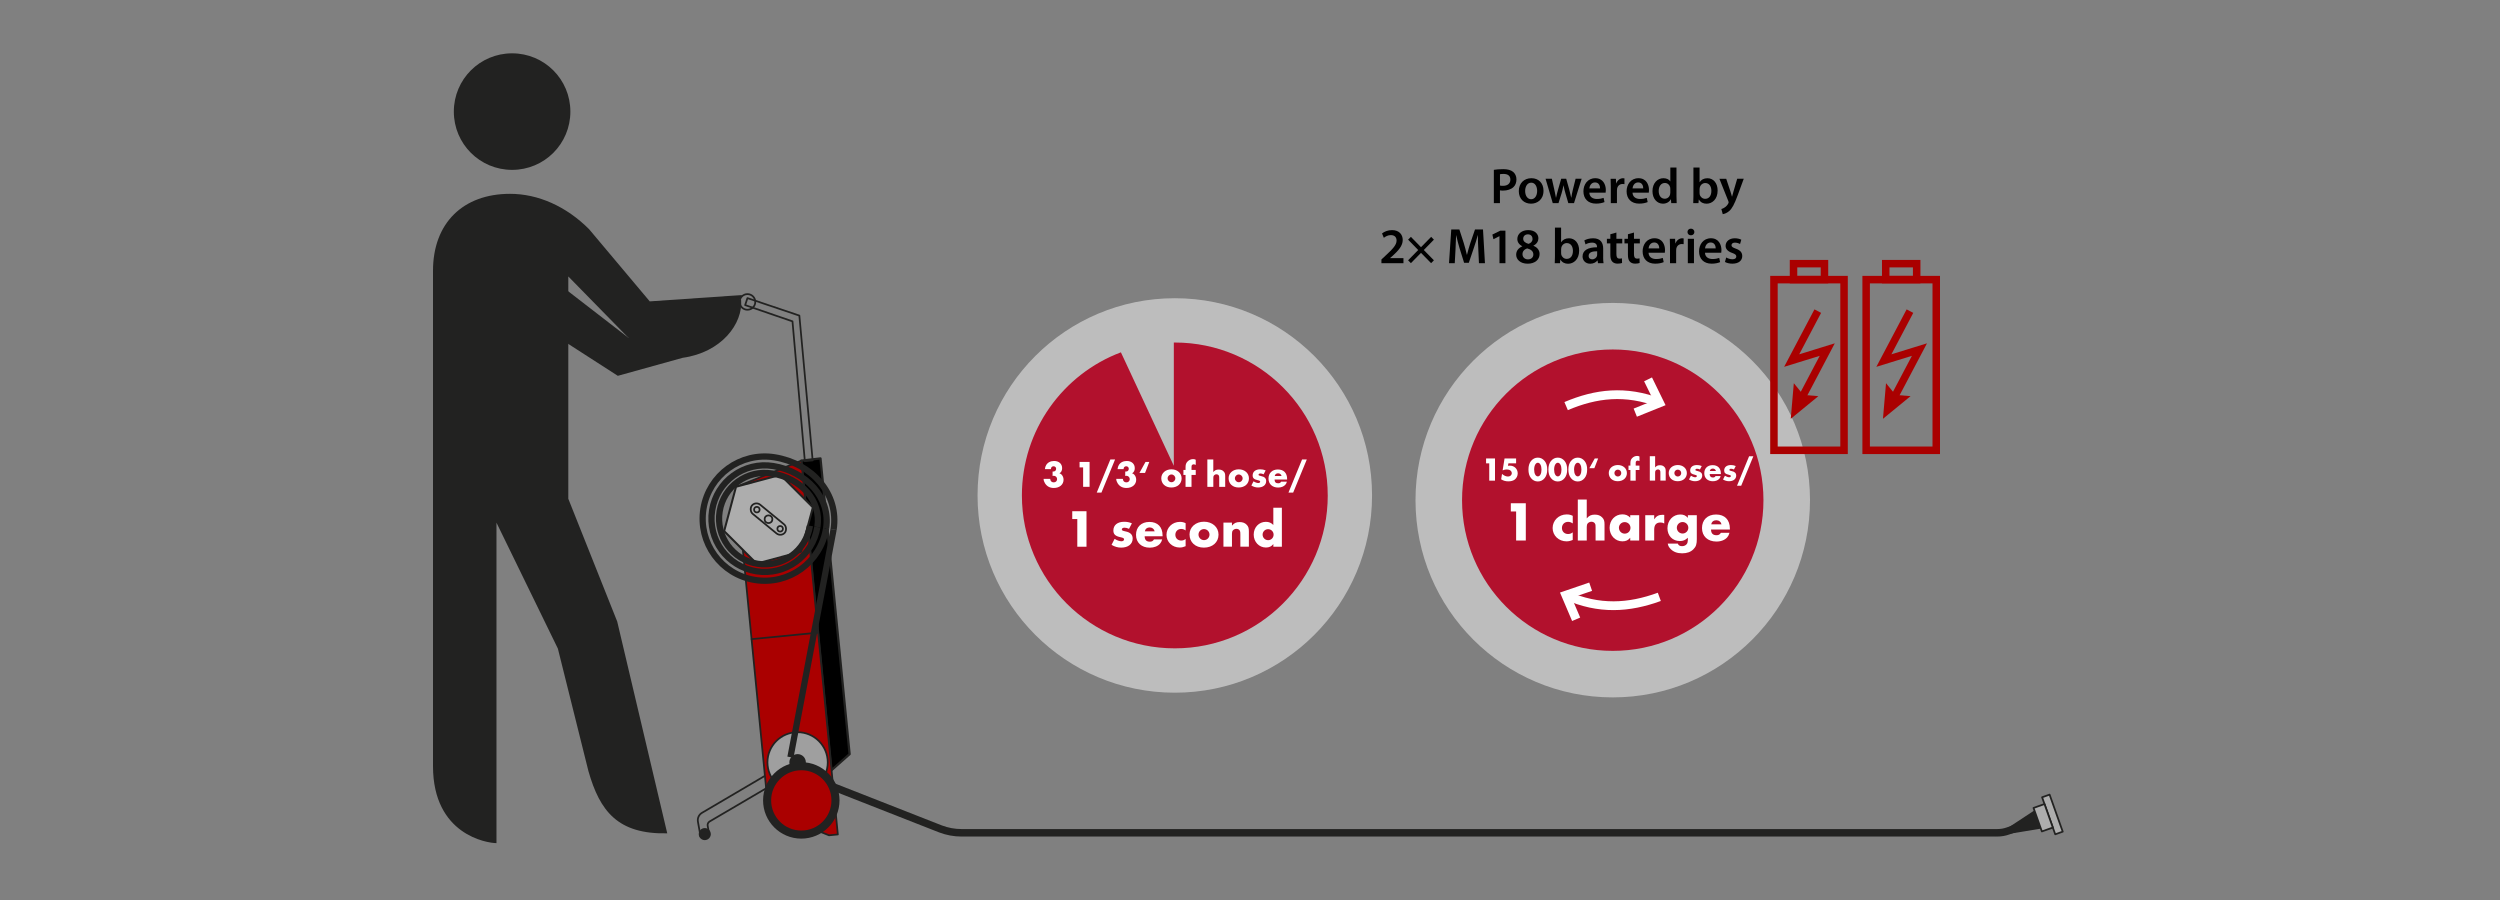 <?xml version="1.0" encoding="UTF-8"?><svg id="Vrstva_2" xmlns="http://www.w3.org/2000/svg" viewBox="0 0 1000 360"><rect x="0" y="0" width="1000" height="360" fill="#808080" stroke="none"/><defs><style>.cls-1,.cls-2,.cls-3,.cls-4,.cls-5,.cls-6,.cls-7,.cls-8{stroke:#222221;stroke-linejoin:round;}.cls-1,.cls-2,.cls-5,.cls-6,.cls-7,.cls-8{stroke-linecap:round;}.cls-1,.cls-2,.cls-6,.cls-8{stroke-width:.71px;}.cls-1,.cls-5{fill:#adadad;}.cls-9{stroke:#fff;stroke-width:3.51px;}.cls-9,.cls-10,.cls-3,.cls-4,.cls-8{fill:none;}.cls-10{stroke:#a00;}.cls-10,.cls-4{stroke-width:3px;}.cls-2,.cls-11{fill:#a00;}.cls-12{fill:#d7d7d7;}.cls-12,.cls-13,.cls-14,.cls-11,.cls-15,.cls-16{stroke-width:0px;}.cls-3{stroke-width:2.5px;}.cls-13,.cls-7{fill:#000;}.cls-14{fill:#222221;}.cls-17{opacity:.7;}.cls-5{stroke-width:.82px;}.cls-6{fill:#9f9f9f;}.cls-7{stroke-width:.92px;}.cls-15{fill:#fff;}.cls-16{fill:#b2112d;}</style></defs><polygon class="cls-7" points="339.84 301.65 332.59 308.08 320.52 184.26 328.19 183.37 339.84 301.65"/><g class="cls-17"><path class="cls-12" d="M645.1,278.96c43.57,0,78.9-35.32,78.9-78.9s-35.32-78.89-78.9-78.89-78.9,35.32-78.9,78.89,35.32,78.9,78.9,78.9"/></g><path class="cls-16" d="M645.1,260.35c33.29,0,60.28-26.99,60.28-60.28s-26.99-60.28-60.28-60.28-60.28,26.99-60.28,60.28,26.99,60.28,60.28,60.28"/><g class="cls-17"><path class="cls-12" d="M469.92,277.08c43.57,0,78.9-35.32,78.9-78.9s-35.32-78.89-78.9-78.89-78.9,35.32-78.9,78.89,35.32,78.9,78.9,78.9"/></g><path class="cls-16" d="M531.09,198.18c0-33.78-27.39-61.17-61.17-61.17-.13,0-.26,0-.39.01v49.31l-21.17-45.4c-23.14,8.72-39.6,31.06-39.6,57.24,0,33.78,27.39,61.17,61.17,61.17s61.17-27.39,61.17-61.17"/><path class="cls-15" d="M421.04,188.61h.3c.66.01,1.11-.43,1.11-1.11,0-.57-.43-.99-1.02-.99-.64,0-1.05.42-1.06,1.14h-2.41c.09-.73.22-1.15.51-1.63.6-1.03,1.76-1.63,3.17-1.63,1.93,0,3.21,1.14,3.21,2.87,0,.96-.33,1.6-1.06,2.08.45.15.67.28.93.6.45.52.7,1.23.7,1.96,0,1.93-1.61,3.29-3.9,3.29-1.6,0-2.79-.66-3.56-1.94-.36-.61-.51-1.08-.52-1.69h2.64c.06.88.58,1.39,1.42,1.39.78,0,1.34-.55,1.34-1.3s-.61-1.34-1.36-1.34c-.15,0-.24.01-.45.07v-1.76Z"/><path class="cls-15" d="M431.83,186.97v-2.2h4v9.96h-2.58v-7.77h-1.42Z"/><path class="cls-15" d="M446.03,183.79l-5.45,13.24h-1.88l5.44-13.24h1.9Z"/><path class="cls-15" d="M450.1,188.61h.3c.66.01,1.11-.43,1.11-1.11,0-.57-.43-.99-1.02-.99-.64,0-1.05.42-1.06,1.14h-2.41c.09-.73.22-1.15.51-1.63.6-1.03,1.76-1.63,3.17-1.63,1.93,0,3.21,1.14,3.21,2.87,0,.96-.33,1.6-1.06,2.08.45.15.67.28.93.6.45.52.7,1.23.7,1.96,0,1.93-1.61,3.29-3.9,3.29-1.6,0-2.79-.66-3.56-1.94-.36-.61-.51-1.08-.52-1.69h2.64c.06.88.58,1.39,1.42,1.39.78,0,1.34-.55,1.34-1.3s-.61-1.34-1.36-1.34c-.15,0-.24.01-.45.07v-1.76Z"/><path class="cls-15" d="M455.77,189.17l2.43-4.39h1.52l-1.7,4.39h-2.26Z"/><path class="cls-15" d="M472.65,191.35c0,2.15-1.69,3.65-4.11,3.65s-4.03-1.52-4.03-3.7c0-2.05,1.73-3.57,4.06-3.57s4.08,1.51,4.08,3.63ZM467.04,191.32c0,.87.69,1.57,1.55,1.57s1.54-.7,1.54-1.55-.69-1.55-1.55-1.55-1.54.7-1.54,1.54Z"/><path class="cls-15" d="M476.61,194.74h-2.39v-4.78h-.85v-1.99h.85v-1.03c0-1.11.19-1.69.76-2.3.6-.64,1.42-1,2.26-1,.4,0,.64.06,1.06.25v2.08c-.4-.18-.58-.24-.84-.24-.31,0-.66.21-.76.45-.07.16-.09.39-.09.94v.85h1.69v1.99h-1.69v4.78Z"/><path class="cls-15" d="M485.32,183.79v5.03c.64-.75,1.21-1,2.17-1,.84,0,1.48.24,1.96.75.48.48.63.94.63,1.87v4.3h-2.39v-3.42c0-.69-.02-.82-.15-1.08-.15-.31-.54-.52-.96-.52-.39,0-.76.18-1,.45-.18.24-.25.49-.25.94v3.63h-2.39v-10.95h2.39Z"/><path class="cls-15" d="M499.58,191.35c0,2.15-1.69,3.65-4.11,3.65s-4.03-1.52-4.03-3.7c0-2.05,1.73-3.57,4.06-3.57s4.08,1.51,4.08,3.63ZM493.96,191.32c0,.87.69,1.57,1.55,1.57s1.54-.7,1.54-1.55-.69-1.55-1.55-1.55-1.54.7-1.54,1.54Z"/><path class="cls-15" d="M505.45,189.72c-.45-.22-.88-.33-1.3-.33s-.73.21-.73.48c0,.3.18.39,1.08.58,1.33.27,1.97.91,1.97,2,0,1.54-1.27,2.54-3.23,2.54-.94,0-1.82-.25-2.7-.78l.87-1.69c.63.42,1.36.69,1.91.69.43,0,.75-.22.75-.52,0-.33-.21-.45-1.02-.63-1.43-.3-1.99-.82-1.99-1.88,0-1.51,1.15-2.45,3.02-2.45.82,0,1.43.12,2.18.43l-.81,1.55Z"/><path class="cls-15" d="M509.82,191.8c.01,1.02.49,1.52,1.45,1.52.57,0,.88-.16,1.18-.64h2.3c-.16.57-.31.87-.6,1.2-.61.72-1.67,1.14-2.88,1.14-2.35,0-3.87-1.42-3.87-3.6s1.45-3.63,3.76-3.63,3.69,1.42,3.69,3.78v.24h-5.03ZM512.63,190.41c-.16-.67-.69-1.09-1.4-1.09s-1.22.4-1.34,1.09h2.75Z"/><path class="cls-15" d="M522.72,183.79l-5.45,13.24h-1.88l5.44-13.24h1.9Z"/><path class="cls-15" d="M428.9,207.62v-3.13h5.7v14.2h-3.68v-11.07h-2.02Z"/><path class="cls-15" d="M451.62,211.54c-.64-.32-1.26-.47-1.85-.47s-1.04.3-1.04.68c0,.43.26.55,1.53.83,1.89.38,2.81,1.3,2.81,2.85,0,2.19-1.81,3.62-4.6,3.62-1.34,0-2.6-.36-3.85-1.11l1.23-2.41c.89.6,1.94.98,2.72.98.62,0,1.06-.32,1.06-.74,0-.47-.3-.64-1.45-.89-2.04-.43-2.83-1.17-2.83-2.68,0-2.15,1.64-3.49,4.3-3.49,1.17,0,2.04.17,3.11.62l-1.15,2.21Z"/><path class="cls-15" d="M457.86,214.5c.02,1.45.7,2.17,2.06,2.17.81,0,1.26-.23,1.68-.92h3.28c-.23.81-.45,1.23-.85,1.7-.87,1.02-2.38,1.62-4.11,1.62-3.34,0-5.51-2.02-5.51-5.13s2.07-5.17,5.36-5.17,5.26,2.02,5.26,5.39v.34h-7.17ZM461.86,212.52c-.23-.96-.98-1.55-2-1.55s-1.75.57-1.92,1.55h3.92Z"/><path class="cls-15" d="M474.25,212.18c-.64-.43-1.13-.6-1.77-.6-1.36,0-2.34.98-2.34,2.34s1,2.3,2.34,2.3c.66,0,1.19-.19,1.77-.64v2.9c-.83.36-1.55.53-2.38.53-2.96,0-5.28-2.21-5.28-5.07s2.3-5.19,5.36-5.19c.89,0,1.53.15,2.3.53v2.89Z"/><path class="cls-15" d="M487.41,213.86c0,3.07-2.41,5.19-5.85,5.19s-5.75-2.17-5.75-5.28c0-2.92,2.47-5.09,5.79-5.09s5.81,2.15,5.81,5.17ZM479.4,213.82c0,1.23.98,2.23,2.21,2.23s2.19-1,2.19-2.21-.98-2.21-2.21-2.21-2.19,1-2.19,2.19Z"/><path class="cls-15" d="M492.78,209.05v1.21c.92-1.06,1.72-1.43,3.09-1.43,1.19,0,2.11.34,2.79,1.06.68.68.89,1.34.89,2.66v6.13h-3.41v-4.87c0-.98-.02-1.17-.21-1.53-.21-.45-.77-.75-1.36-.75-.55,0-1.08.26-1.43.64-.26.34-.36.7-.36,1.34v5.17h-3.41v-9.64h3.41Z"/><path class="cls-15" d="M512.75,203.09v15.6h-3.41v-1.06c-.75.96-1.68,1.38-2.98,1.38-2.75,0-4.88-2.26-4.88-5.17s2.11-5.11,4.85-5.11c1.23,0,2.17.38,3,1.26v-6.9h3.41ZM505.04,213.84c0,1.23.98,2.23,2.21,2.23s2.19-.98,2.19-2.21-.98-2.19-2.21-2.19-2.19,1-2.19,2.17Z"/><path class="cls-15" d="M594.43,185.34v-1.96h3.57v8.88h-2.3v-6.92h-1.26Z"/><path class="cls-15" d="M603.36,185.34l-.16.98c.32-.05.49-.07.71-.07,1.84,0,3.17,1.32,3.17,3.11,0,1-.44,1.9-1.21,2.49-.58.44-1.49.69-2.51.69-1.1,0-2.01-.25-2.9-.81l.35-2.16c.85.72,1.6,1.04,2.42,1.04s1.48-.57,1.48-1.33c0-.89-.81-1.5-1.97-1.5-.59,0-1.09.11-1.69.37l.77-4.78h4.62v1.96h-3.06Z"/><path class="cls-15" d="M617.88,184.42c.69.86,1.01,1.94,1.01,3.41s-.32,2.51-1.01,3.39c-.71.89-1.65,1.37-2.74,1.37s-2.05-.47-2.75-1.37c-.71-.9-1.01-1.94-1.01-3.47,0-1.37.35-2.5,1.01-3.33.73-.9,1.66-1.37,2.75-1.37s2.02.47,2.74,1.37ZM613.66,187.81c0,1.64.6,2.75,1.48,2.75s1.46-1.12,1.46-2.73-.61-2.73-1.46-2.73-1.48,1.12-1.48,2.7Z"/><path class="cls-15" d="M625.86,184.42c.69.86,1.01,1.94,1.01,3.41s-.32,2.51-1.01,3.39c-.71.89-1.65,1.37-2.74,1.37s-2.05-.47-2.75-1.37c-.71-.9-1.01-1.94-1.01-3.47,0-1.37.35-2.5,1.01-3.33.73-.9,1.66-1.37,2.75-1.37s2.02.47,2.74,1.37ZM621.65,187.81c0,1.64.6,2.75,1.48,2.75s1.46-1.12,1.46-2.73-.61-2.73-1.46-2.73-1.48,1.12-1.48,2.7Z"/><path class="cls-15" d="M633.85,184.42c.69.86,1.01,1.94,1.01,3.41s-.32,2.51-1.01,3.39c-.71.89-1.65,1.37-2.74,1.37s-2.05-.47-2.75-1.37c-.71-.9-1.01-1.94-1.01-3.47,0-1.37.35-2.5,1.01-3.33.73-.9,1.66-1.37,2.75-1.37s2.02.47,2.74,1.37ZM629.63,187.81c0,1.64.6,2.75,1.48,2.75s1.46-1.12,1.46-2.73-.61-2.73-1.46-2.73-1.48,1.12-1.48,2.7Z"/><path class="cls-15" d="M635.73,187.29l2.17-3.91h1.36l-1.52,3.91h-2.01Z"/><path class="cls-15" d="M650.76,189.24c0,1.92-1.5,3.25-3.66,3.25s-3.59-1.36-3.59-3.3c0-1.82,1.54-3.18,3.62-3.18s3.63,1.34,3.63,3.23ZM645.76,189.21c0,.77.61,1.4,1.38,1.4s1.37-.63,1.37-1.38-.61-1.38-1.38-1.38-1.37.63-1.37,1.37Z"/><path class="cls-15" d="M654.29,192.26h-2.13v-4.26h-.76v-1.77h.76v-.92c0-.98.17-1.5.68-2.05.53-.57,1.26-.89,2.01-.89.36,0,.57.05.94.23v1.85c-.36-.16-.52-.21-.75-.21-.28,0-.58.19-.68.4-.07.15-.08.35-.08.84v.76h1.5v1.77h-1.5v4.26Z"/><path class="cls-15" d="M662.05,182.5v4.48c.57-.67,1.08-.89,1.93-.89.75,0,1.32.21,1.74.67.43.43.56.84.56,1.66v3.83h-2.13v-3.05c0-.61-.01-.73-.13-.96-.13-.28-.48-.47-.85-.47-.35,0-.68.16-.89.4-.16.21-.23.44-.23.84v3.23h-2.13v-9.75h2.13Z"/><path class="cls-15" d="M674.74,189.24c0,1.92-1.5,3.25-3.66,3.25s-3.59-1.36-3.59-3.3c0-1.82,1.54-3.18,3.62-3.18s3.63,1.34,3.63,3.23ZM669.74,189.21c0,.77.61,1.4,1.38,1.4s1.37-.63,1.37-1.38-.61-1.38-1.38-1.38-1.37.63-1.37,1.37Z"/><path class="cls-15" d="M679.97,187.79c-.4-.2-.78-.29-1.16-.29s-.65.19-.65.43c0,.27.16.35.96.52,1.18.24,1.76.81,1.76,1.78,0,1.37-1.13,2.26-2.87,2.26-.84,0-1.62-.23-2.41-.69l.77-1.5c.56.37,1.21.61,1.7.61.39,0,.67-.2.67-.47,0-.29-.19-.4-.9-.56-1.28-.27-1.77-.73-1.77-1.68,0-1.34,1.02-2.18,2.69-2.18.73,0,1.28.11,1.94.39l-.72,1.38Z"/><path class="cls-15" d="M683.87,189.64c.01.9.44,1.36,1.29,1.36.51,0,.79-.15,1.05-.57h2.05c-.15.51-.28.77-.53,1.06-.55.64-1.49,1.01-2.57,1.01-2.09,0-3.45-1.26-3.45-3.21s1.29-3.23,3.35-3.23,3.29,1.26,3.29,3.37v.21h-4.48ZM686.37,188.4c-.15-.6-.61-.97-1.25-.97s-1.09.36-1.2.97h2.45Z"/><path class="cls-15" d="M693.57,187.79c-.4-.2-.78-.29-1.16-.29s-.65.19-.65.43c0,.27.16.35.96.52,1.18.24,1.76.81,1.76,1.78,0,1.37-1.13,2.26-2.87,2.26-.84,0-1.62-.23-2.41-.69l.77-1.5c.56.37,1.21.61,1.7.61.39,0,.67-.2.67-.47,0-.29-.19-.4-.9-.56-1.28-.27-1.77-.73-1.77-1.68,0-1.34,1.02-2.18,2.69-2.18.73,0,1.28.11,1.94.39l-.72,1.38Z"/><path class="cls-15" d="M701.34,182.5l-4.86,11.79h-1.68l4.84-11.79h1.69Z"/><path class="cls-15" d="M604.33,204.59v-3.29h5.99v14.91h-3.87v-11.62h-2.12Z"/><path class="cls-15" d="M629.09,209.37c-.67-.45-1.19-.63-1.86-.63-1.43,0-2.46,1.03-2.46,2.46s1.05,2.41,2.46,2.41c.69,0,1.25-.2,1.86-.67v3.04c-.87.38-1.63.56-2.5.56-3.11,0-5.54-2.33-5.54-5.32s2.41-5.45,5.63-5.45c.94,0,1.61.16,2.42.56v3.04Z"/><path class="cls-15" d="M634.7,199.82v7.53c.96-1.12,1.81-1.5,3.24-1.5,1.25,0,2.21.36,2.93,1.12.72.72.94,1.41.94,2.79v6.44h-3.58v-5.12c0-1.03-.02-1.23-.22-1.61-.22-.47-.8-.78-1.43-.78-.58,0-1.14.27-1.5.67-.27.36-.38.74-.38,1.41v5.43h-3.58v-16.39h3.58Z"/><path class="cls-15" d="M655.67,206.08v10.13h-3.58v-1.12c-.78,1.01-1.77,1.45-3.13,1.45-2.88,0-5.12-2.37-5.12-5.43s2.21-5.37,5.1-5.37c1.3,0,2.28.4,3.15,1.32v-.98h3.58ZM647.57,211.11c0,1.3,1.03,2.35,2.32,2.35s2.3-1.03,2.3-2.32-1.03-2.3-2.33-2.3-2.3,1.05-2.3,2.28Z"/><path class="cls-15" d="M661.68,206.08v1.65c.83-1.27,1.81-1.81,3.33-1.81.18,0,.36.02.69.04v3.42c-.58-.29-.92-.38-1.52-.38-1.68,0-2.5.96-2.5,2.86v4.34h-3.58v-10.13h3.58Z"/><path class="cls-15" d="M678.73,215.52c0,2.15-.31,3.13-1.36,4.18-1.09,1.1-2.57,1.63-4.52,1.63s-3.53-.58-4.65-1.79c-.67-.69-.94-1.23-1.1-2.1h4.02c.25.69.8,1.03,1.7,1.03.78,0,1.5-.31,1.9-.87.25-.29.42-.98.42-1.56v-.94c-1.07.98-1.9,1.32-3.2,1.32-2.91,0-4.96-2.12-4.96-5.12,0-3.15,2.21-5.5,5.14-5.5,1.3,0,2.17.38,3.02,1.34v-1.05h3.58v9.43ZM670.73,211.09c0,1.3,1.03,2.32,2.3,2.32s2.3-1.03,2.3-2.3-1.03-2.3-2.3-2.3-2.3,1.03-2.3,2.28Z"/><path class="cls-15" d="M684.41,211.81c.02,1.52.74,2.28,2.17,2.28.85,0,1.32-.25,1.77-.96h3.44c-.25.85-.47,1.3-.89,1.79-.92,1.07-2.5,1.7-4.31,1.7-3.51,0-5.79-2.12-5.79-5.39s2.17-5.43,5.63-5.43,5.52,2.12,5.52,5.66v.36h-7.53ZM688.61,209.73c-.25-1.01-1.03-1.63-2.1-1.63s-1.83.6-2.01,1.63h4.11Z"/><path class="cls-9" d="M663.82,161.15c-13.59-5.22-25.46-3.77-37.37,1.29"/><polyline class="cls-9" points="659.22 151.74 663.82 161.15 654.11 165.06"/><path class="cls-9" d="M626.35,238.07c13.3,5.92,25.23,5.1,37.38.67"/><polyline class="cls-9" points="630.46 247.71 626.35 238.07 636.26 234.68"/><path class="cls-8" d="M318.42,308.3l-34.58,20.3c-.59.35-.9,1.02-.78,1.7l.66,3.66-3.49.63-1.06-5.89c-.26-1.43.4-2.86,1.66-3.59l34.38-20.22c.7-.41,1.08-1.2.97-2.01l-1.04-7.48c-.3-1.38.57-2.74,1.95-3.04,1.38-.3,2.74.57,3.04,1.95l1.25,8.98"/><polygon class="cls-2" points="307.34 324.39 331.6 334.12 335.13 333.78 320.52 184.26 294.67 194.68 307.34 324.39"/><line class="cls-8" x1="300.62" y1="255.65" x2="327.24" y2="253.05"/><circle class="cls-14" cx="281.91" cy="333.64" r="2.41"/><polygon class="cls-8" points="298.06 122.04 298.98 119.24 319.74 126.24 325.06 184.16 321.94 184.46 316.99 128.54 298.06 122.04"/><circle class="cls-6" cx="319.04" cy="304.94" r="12.06"/><circle class="cls-14" cx="319.04" cy="304.94" r="3.3"/><circle class="cls-8" cx="298.98" cy="120.77" r="3.13"/><path class="cls-4" d="M815.04,328.05l-11.71,4.29c-1.41.52-2.91.78-4.41.78h-414.32c-2.88,0-5.73-.53-8.42-1.56l-57.52-22.57"/><rect class="cls-1" x="813.04" y="324.19" width="15.72" height="3.18" transform="translate(853.42 -556.8) rotate(70.46)"/><rect class="cls-1" x="812.22" y="324.77" width="9.98" height="4.65" transform="translate(852.2 -552.45) rotate(70.46)"/><rect class="cls-1" x="296.32" y="210.29" width="15.72" height="3.18" transform="translate(207.09 -145.88) rotate(39.96)"/><rect class="cls-1" x="301.7" y="206.56" width="9.98" height="4.65" transform="translate(205.75 -148.19) rotate(39.96)"/><circle class="cls-14" cx="320.52" cy="320.16" r="15.29"/><path class="cls-14" d="M216.81,130.8l30.32,19.53,25.91-7.2c15.58-2.17,24.2-13.65,23.41-23.25l-44.97,15.31-24.19-18.68c-9.2-7.57-8.99-15.92-21.83-15.88"/><path class="cls-14" d="M263.6,137.54l-11.63-1.8-24.65-25.16v88.92l19.57,49.12,20.01,84.71c-19.79.43-26.97-8.87-31.53-24.89l-12.22-49-24.56-50.37v128.18c-3.75,0-25.39-3.33-25.39-30.8V108.33c0-19.15,12.07-30.8,30.81-30.8,11.23,0,22.48,4.99,31.63,14.15l24.26,28.87,36.93-2.54c-5.53,10.69-12.62,20.8-33.22,19.54ZM204.84,67.95c-12.9,0-23.31-10.41-23.31-23.31s10.41-23.31,23.31-23.31,23.31,10.41,23.31,23.31-10.4,23.31-23.31,23.31Z"/><polygon class="cls-14" points="798.13 334.44 813.72 324.19 816.29 331.46 798.13 334.44"/><circle class="cls-11" cx="320.52" cy="320.16" r="12.06"/><polygon class="cls-5" points="325.15 202.94 312.16 189.95 294.41 194.7 289.66 212.45 302.65 225.44 320.39 220.68 325.15 202.94"/><circle class="cls-8" cx="307.4" cy="207.69" r="1.54"/><circle class="cls-8" cx="312.06" cy="211.52" r="1.11"/><circle class="cls-8" cx="302.74" cy="203.86" r="1.11"/><rect class="cls-8" x="298.81" y="205.28" width="17.06" height="4.72" rx="2.36" ry="2.36" transform="translate(201.78 -147.93) rotate(39.42)"/><path class="cls-3" d="M326.96,210.8c1.7-10.69-6.78-19.59-18.18-21.41-9.97-1.59-19.35,5.21-20.93,15.19-1.59,9.97,5.21,19.35,15.19,20.93,9.97,1.59,19.35-5.21,20.93-15.19"/><path class="cls-3" d="M330.44,211.36c1.96-12.34-8.13-22.88-21.19-24.95-11.63-1.85-22.55,6.08-24.4,17.7-1.85,11.63,6.08,22.55,17.7,24.4,11.63,1.85,22.55-6.08,24.4-17.7"/><path class="cls-3" d="M333.43,211.83c2.27-14.26-8.65-26.53-23.62-28.91-13.55-2.16-26.28,7.08-28.44,20.63s7.08,26.28,20.63,28.44,26.28-7.08,28.44-20.63"/><line class="cls-3" x1="316.18" y1="302.87" x2="333.43" y2="211.83"/><path class="cls-13" d="M597.54,67.94c.9-.16,2.12-.28,3.76-.28,1.8,0,3.1.38,3.96,1.1.8.66,1.32,1.72,1.32,2.98s-.4,2.32-1.14,3.04c-1,.98-2.52,1.46-4.26,1.46-.46,0-.86-.02-1.2-.1v5.1h-2.44v-13.31ZM599.99,74.21c.32.1.7.12,1.2.12,1.84,0,2.96-.92,2.96-2.48s-1.04-2.28-2.74-2.28c-.68,0-1.16.06-1.42.12v4.52Z"/><path class="cls-13" d="M612.4,81.47c-2.74,0-4.88-1.88-4.88-5.02s2.1-5.17,5.04-5.17,4.84,2.04,4.84,5c0,3.58-2.52,5.19-4.98,5.19h-.02ZM612.48,79.69c1.4,0,2.38-1.36,2.38-3.34,0-1.52-.68-3.28-2.36-3.28s-2.44,1.7-2.44,3.32c0,1.88.94,3.3,2.4,3.3h.02Z"/><path class="cls-13" d="M620.74,71.5l1,4.42c.24,1.04.46,2.1.64,3.16h.04c.2-1.04.52-2.14.78-3.14l1.28-4.44h2l1.22,4.32c.3,1.14.56,2.2.78,3.26h.04c.14-1.06.38-2.12.64-3.26l1.08-4.32h2.42l-3.06,9.75h-2.28l-1.16-3.96c-.3-1.02-.52-1.94-.74-3.12h-.04c-.22,1.2-.46,2.16-.74,3.12l-1.24,3.96h-2.3l-2.88-9.75h2.52Z"/><path class="cls-13" d="M635.74,77.07c.06,1.76,1.44,2.52,3,2.52,1.14,0,1.94-.18,2.7-.44l.36,1.68c-.84.36-2,.62-3.4.62-3.16,0-5.03-1.94-5.03-4.92,0-2.7,1.64-5.25,4.76-5.25s4.2,2.6,4.2,4.74c0,.46-.04.82-.08,1.04h-6.53ZM640.02,75.35c.02-.9-.38-2.38-2.02-2.38-1.52,0-2.16,1.38-2.26,2.38h4.28Z"/><path class="cls-13" d="M644.32,74.65c0-1.32-.02-2.28-.08-3.14h2.12l.1,1.84h.06c.48-1.36,1.62-2.06,2.68-2.06.24,0,.38.02.58.06v2.3c-.22-.04-.44-.06-.74-.06-1.16,0-1.98.74-2.2,1.86-.04.22-.06.48-.06.74v5.06h-2.46v-6.61Z"/><path class="cls-13" d="M653.01,77.07c.06,1.76,1.44,2.52,3,2.52,1.14,0,1.94-.18,2.7-.44l.36,1.68c-.84.36-2,.62-3.4.62-3.16,0-5.03-1.94-5.03-4.92,0-2.7,1.64-5.25,4.76-5.25s4.2,2.6,4.2,4.74c0,.46-.04.82-.08,1.04h-6.53ZM657.29,75.35c.02-.9-.38-2.38-2.02-2.38-1.52,0-2.16,1.38-2.26,2.38h4.28Z"/><path class="cls-13" d="M670.59,67.02v11.49c0,1,.04,2.08.08,2.74h-2.18l-.12-1.54h-.04c-.58,1.08-1.76,1.76-3.16,1.76-2.34,0-4.18-1.98-4.18-4.98-.02-3.26,2.02-5.21,4.36-5.21,1.34,0,2.3.54,2.74,1.26h.04v-5.53h2.46ZM668.12,75.57c0-.2-.02-.46-.06-.66-.22-.94-1-1.72-2.12-1.72-1.58,0-2.46,1.4-2.46,3.2s.88,3.1,2.44,3.1c1,0,1.88-.68,2.12-1.74.06-.22.08-.46.08-.72v-1.46Z"/><path class="cls-13" d="M677.37,67.02h2.46v5.83h.04c.6-.94,1.66-1.56,3.12-1.56,2.38,0,4.08,1.98,4.06,4.94,0,3.5-2.22,5.25-4.42,5.25-1.26,0-2.38-.48-3.08-1.68h-.04l-.12,1.46h-2.1c.04-.66.08-1.74.08-2.72v-11.51ZM679.83,77.23c0,.2.02.4.06.58.26,1,1.12,1.72,2.18,1.72,1.54,0,2.48-1.22,2.48-3.2,0-1.72-.82-3.12-2.46-3.12-1,0-1.92.72-2.18,1.8-.04.18-.08.4-.08.64v1.58Z"/><path class="cls-13" d="M690.48,71.5l1.74,5.23c.2.6.42,1.34.56,1.88h.06c.14-.54.32-1.28.52-1.9l1.52-5.21h2.62l-2.44,6.65c-1.34,3.64-2.24,5.27-3.38,6.27-.98.84-1.98,1.16-2.58,1.24l-.56-2.06c.42-.1.92-.32,1.42-.68.46-.3,1.02-.88,1.36-1.54.08-.18.14-.32.14-.44,0-.1-.02-.24-.12-.48l-3.58-8.95h2.72Z"/><path class="cls-13" d="M552.57,105.27v-1.48l1.54-1.44c3.06-2.82,4.5-4.38,4.52-6.11,0-1.18-.62-2.2-2.32-2.2-1.16,0-2.12.58-2.78,1.08l-.72-1.74c.94-.76,2.36-1.34,4-1.34,2.88,0,4.28,1.82,4.28,3.94,0,2.3-1.64,4.14-3.92,6.25l-1.12.98v.04h5.33v2.02h-8.81Z"/><path class="cls-13" d="M564.36,94.74l4.04,4.14,4.06-4.14,1.1,1.12-4.04,4.14,4.04,4.12-1.12,1.14-4.04-4.12-4.04,4.12-1.12-1.14,4.04-4.12-4.04-4.14,1.12-1.12Z"/><path class="cls-13" d="M591.32,99.77c-.08-1.74-.18-3.82-.16-5.67h-.06c-.44,1.64-1,3.46-1.6,5.17l-1.98,5.85h-1.88l-1.8-5.77c-.52-1.72-1-3.56-1.36-5.25h-.04c-.06,1.76-.14,3.9-.24,5.75l-.3,5.43h-2.3l.9-13.49h3.24l1.76,5.43c.48,1.58.9,3.18,1.24,4.68h.06c.36-1.46.82-3.12,1.34-4.7l1.86-5.41h3.2l.78,13.49h-2.4l-.26-5.51Z"/><path class="cls-13" d="M599.79,94.48h-.04l-2.38,1.2-.42-1.86,3.18-1.56h2.04v13.01h-2.38v-10.79Z"/><path class="cls-13" d="M611.28,92.04c2.82,0,4.08,1.68,4.08,3.28,0,1.1-.58,2.24-2,2.94v.06c1.42.54,2.48,1.66,2.48,3.28,0,2.32-1.96,3.88-4.75,3.88-3.04,0-4.62-1.76-4.62-3.58,0-1.6.94-2.7,2.44-3.36v-.06c-1.36-.66-1.98-1.74-1.98-2.88,0-2.12,1.88-3.56,4.32-3.56h.02ZM611.18,103.75c1.3,0,2.16-.82,2.16-1.94,0-1.32-.96-2.04-2.42-2.44-1.22.34-1.92,1.2-1.92,2.26-.04,1.12.8,2.12,2.16,2.12h.02ZM611.16,93.74c-1.24,0-1.88.82-1.88,1.76,0,1.06.88,1.7,2.12,2.04.9-.26,1.62-.98,1.62-1.96,0-.9-.54-1.84-1.84-1.84h-.02Z"/><path class="cls-13" d="M621.98,91.04h2.46v5.83h.04c.6-.94,1.66-1.56,3.12-1.56,2.38,0,4.08,1.98,4.06,4.94,0,3.5-2.22,5.25-4.42,5.25-1.26,0-2.38-.48-3.08-1.68h-.04l-.12,1.46h-2.1c.04-.66.08-1.74.08-2.72v-11.51ZM624.45,101.25c0,.2.02.4.06.58.26,1,1.12,1.72,2.18,1.72,1.54,0,2.48-1.22,2.48-3.2,0-1.72-.82-3.12-2.46-3.12-1,0-1.92.72-2.18,1.8-.04.18-.08.4-.08.64v1.58Z"/><path class="cls-13" d="M641.26,102.93c0,.88.04,1.74.16,2.34h-2.22l-.18-1.08h-.06c-.58.76-1.6,1.3-2.88,1.3-1.96,0-3.06-1.42-3.06-2.9,0-2.44,2.18-3.7,5.79-3.68v-.16c0-.64-.26-1.7-1.98-1.7-.96,0-1.96.3-2.62.72l-.48-1.6c.72-.44,1.98-.86,3.52-.86,3.12,0,4.02,1.98,4.02,4.12v3.5ZM638.86,100.51c-1.74-.02-3.4.34-3.4,1.82,0,.96.62,1.4,1.4,1.4,1,0,1.7-.64,1.94-1.34.06-.18.06-.36.06-.54v-1.34Z"/><path class="cls-13" d="M646.56,93.02v2.5h2.34v1.84h-2.34v4.28c0,1.2.32,1.8,1.26,1.8.44,0,.68-.02.96-.1l.04,1.86c-.36.14-1.02.26-1.78.26-.92,0-1.66-.3-2.12-.8-.54-.56-.78-1.46-.78-2.74v-4.56h-1.38v-1.84h1.38v-1.82l2.42-.68Z"/><path class="cls-13" d="M653.59,93.02v2.5h2.34v1.84h-2.34v4.28c0,1.2.32,1.8,1.26,1.8.44,0,.68-.02.96-.1l.04,1.86c-.36.14-1.02.26-1.78.26-.92,0-1.66-.3-2.12-.8-.54-.56-.78-1.46-.78-2.74v-4.56h-1.38v-1.84h1.38v-1.82l2.42-.68Z"/><path class="cls-13" d="M659.42,101.09c.06,1.76,1.44,2.52,3,2.52,1.14,0,1.94-.18,2.7-.44l.36,1.68c-.84.36-2,.62-3.4.62-3.16,0-5.03-1.94-5.03-4.92,0-2.7,1.64-5.25,4.76-5.25s4.2,2.6,4.2,4.74c0,.46-.04.82-.08,1.04h-6.53ZM663.7,99.37c.02-.9-.38-2.38-2.02-2.38-1.52,0-2.16,1.38-2.26,2.38h4.28Z"/><path class="cls-13" d="M668,98.67c0-1.32-.02-2.28-.08-3.14h2.12l.1,1.84h.06c.48-1.36,1.62-2.06,2.68-2.06.24,0,.38.02.58.06v2.3c-.22-.04-.44-.06-.74-.06-1.16,0-1.98.74-2.2,1.86-.04.22-.06.48-.06.74v5.06h-2.46v-6.61Z"/><path class="cls-13" d="M676.35,94.12c-.82,0-1.36-.6-1.36-1.32,0-.76.56-1.34,1.38-1.34s1.36.58,1.38,1.34c0,.72-.54,1.32-1.38,1.32h-.02ZM675.13,105.27v-9.75h2.46v9.75h-2.46Z"/><path class="cls-13" d="M681.99,101.09c.06,1.76,1.44,2.52,3,2.52,1.14,0,1.94-.18,2.7-.44l.36,1.68c-.84.36-2,.62-3.4.62-3.16,0-5.03-1.94-5.03-4.92,0-2.7,1.64-5.25,4.76-5.25s4.2,2.6,4.2,4.74c0,.46-.04.82-.08,1.04h-6.53ZM686.28,99.37c.02-.9-.38-2.38-2.02-2.38-1.52,0-2.16,1.38-2.26,2.38h4.28Z"/><path class="cls-13" d="M690.48,102.99c.54.34,1.6.72,2.48.72,1.08,0,1.56-.46,1.56-1.1s-.4-.98-1.6-1.42c-1.9-.64-2.68-1.68-2.68-2.84,0-1.72,1.42-3.04,3.68-3.04,1.08,0,2.02.26,2.6.58l-.5,1.72c-.4-.24-1.2-.56-2.06-.56s-1.36.44-1.36,1.04.46.9,1.7,1.36c1.78.62,2.58,1.52,2.6,2.96,0,1.78-1.38,3.06-3.96,3.06-1.18,0-2.24-.28-2.96-.68l.5-1.8Z"/><polyline class="cls-10" points="727.11 124.45 716.67 144.23 730.9 139.83 720.48 159.6"/><polygon class="cls-11" points="717.53 153.28 721.34 157.96 727.35 158.46 716.3 167.52 717.53 153.28"/><rect class="cls-10" x="689.46" y="131.96" width="68.27" height="28.04" transform="translate(577.62 869.58) rotate(-90)"/><rect class="cls-10" x="720.42" y="102.47" width="6.37" height="12.38" transform="translate(614.94 832.26) rotate(-90)"/><polyline class="cls-10" points="763.98 124.45 753.55 144.23 767.78 139.83 757.36 159.6"/><polygon class="cls-11" points="754.41 153.28 758.22 157.96 764.23 158.46 753.18 167.52 754.41 153.28"/><rect class="cls-10" x="726.34" y="131.96" width="68.27" height="28.04" transform="translate(614.5 906.46) rotate(-90)"/><rect class="cls-10" x="757.3" y="102.47" width="6.37" height="12.38" transform="translate(651.82 869.14) rotate(-90)"/></svg>